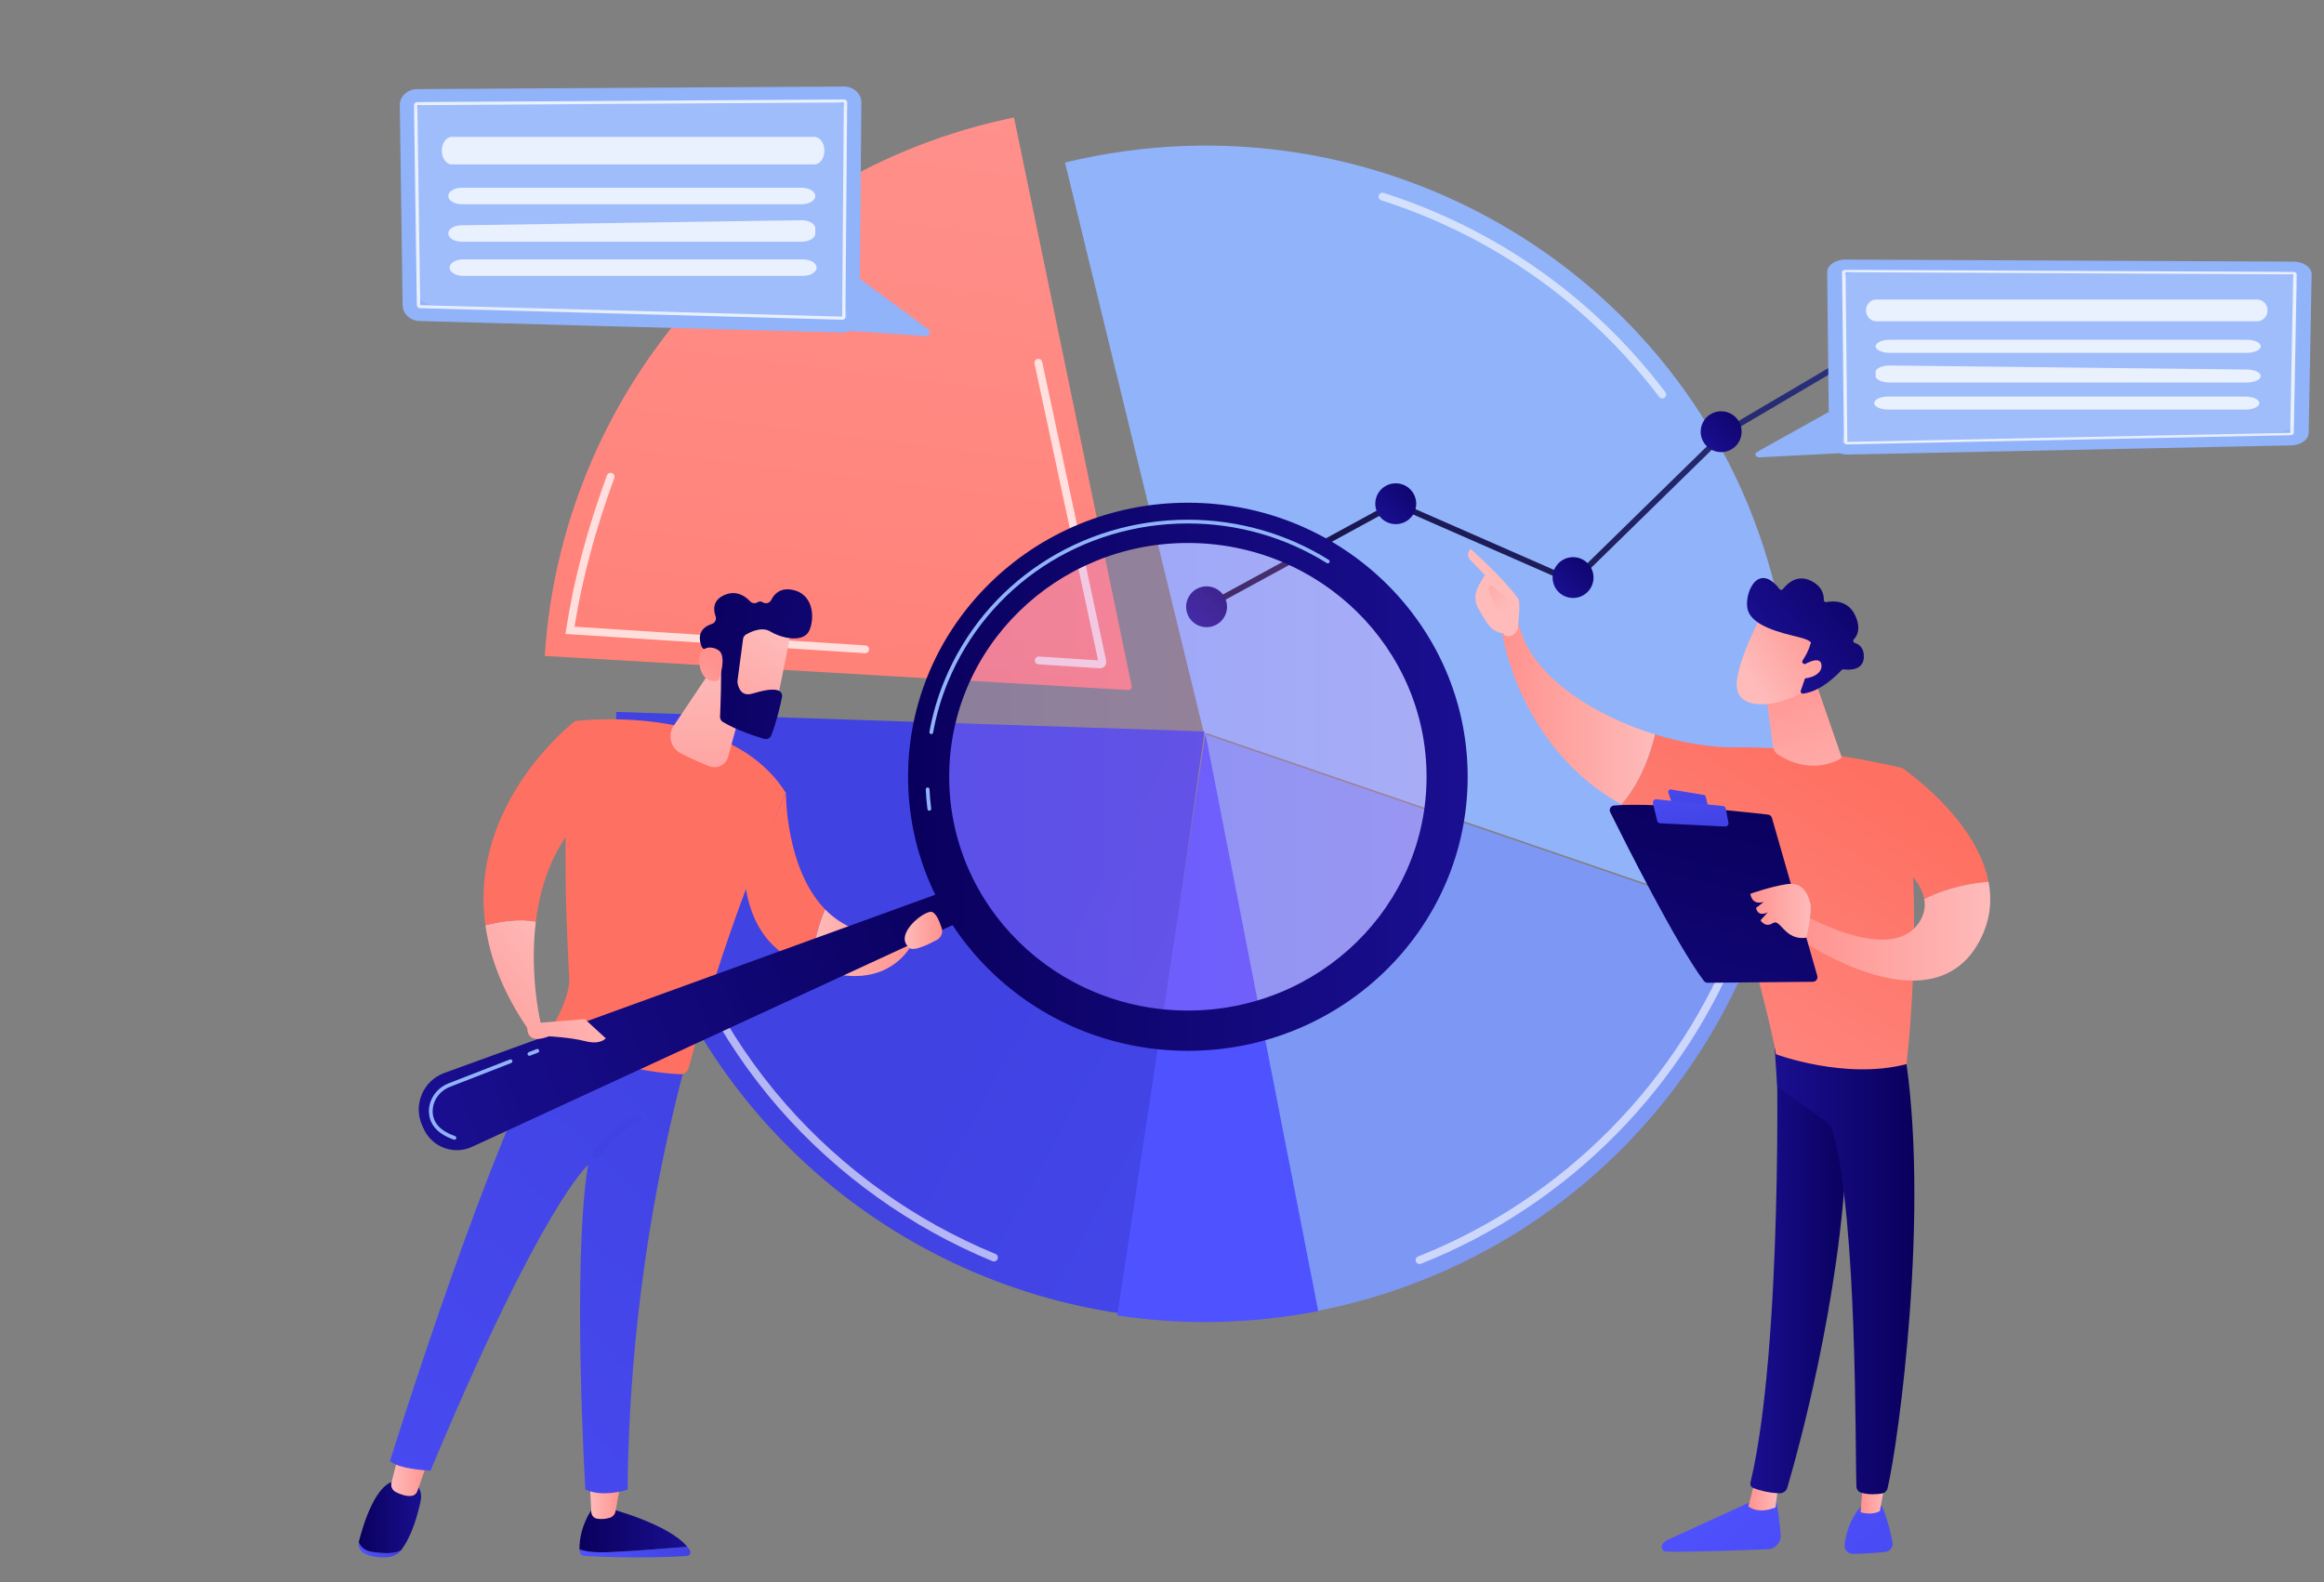 <svg width="188" height="128" viewBox="0 0 188 128" fill="none" xmlns="http://www.w3.org/2000/svg">
<rect x="0" y="0" width="188" height="128" fill="#808080" stroke="none"/>
<g clip-path="url(#clip0_1_11024)">
<g clip-path="url(#clip1_1_11024)">
<g clip-path="url(#clip2_1_11024)">
<path d="M143.743 48.148C143.705 47.981 143.665 47.813 143.623 47.647C137.475 22.392 111.745 6.947 86.153 13.149L97.409 59.375L143.743 48.146V48.148Z" fill="#91B3FA"/>
<path d="M97.27 59.196L142.375 74.646C145.177 66.528 145.812 57.554 143.748 48.57C143.683 48.286 143.615 48.006 143.545 47.725L97.27 59.197V59.196Z" fill="#91B3FA"/>
<path d="M97.409 59.375L106.575 106.057C106.869 106 107.163 105.939 107.457 105.877C124.384 102.236 137.261 90.046 142.516 74.823L97.411 59.375H97.409Z" fill="#7D97F4"/>
<path d="M91.547 55.522L82.028 9.502C60.505 13.933 45.389 32.192 44.07 53.069L91.285 55.826C91.452 55.836 91.581 55.686 91.549 55.523L91.547 55.522Z" fill="url(#paint0_linear_1_11024)"/>
<path d="M97.437 59.175L49.858 57.598C49.655 61.757 50.028 65.24 50.978 69.502C55.407 89.377 71.703 103.559 90.779 106.28L97.437 59.175Z" fill="url(#paint1_linear_1_11024)"/>
<path d="M90.379 106.426C95.644 107.222 101.126 107.144 106.637 106.07L97.52 59.379L90.379 106.426Z" fill="url(#paint2_linear_1_11024)"/>
<g opacity="0.61">
<path d="M80.409 102.06C80.369 102.06 80.327 102.052 80.288 102.035C73.702 99.323 67.751 95.066 63.075 89.725C58.245 84.206 54.768 77.499 53.022 70.331C52.865 69.688 52.721 69.035 52.593 68.392C52.559 68.222 52.671 68.056 52.842 68.022C53.014 67.988 53.179 68.099 53.214 68.269C53.34 68.905 53.483 69.548 53.636 70.182C55.358 77.251 58.787 83.867 63.551 89.308C68.162 94.576 74.033 98.775 80.528 101.451C80.689 101.517 80.767 101.702 80.701 101.863C80.65 101.984 80.532 102.058 80.409 102.058V102.06Z" fill="white"/>
</g>
<g opacity="0.61">
<path d="M114.831 102.262C114.706 102.262 114.587 102.187 114.537 102.064C114.473 101.901 114.553 101.718 114.716 101.653C126.494 96.989 135.858 87.508 140.404 75.638C140.467 75.475 140.649 75.394 140.814 75.457C140.977 75.519 141.058 75.701 140.996 75.865C136.385 87.9 126.891 97.513 114.949 102.241C114.911 102.257 114.871 102.264 114.833 102.264L114.831 102.262Z" fill="white"/>
</g>
<g opacity="0.61">
<path d="M134.47 32.237C134.373 32.237 134.278 32.194 134.218 32.112C128.526 24.593 120.754 19.093 111.739 16.206C111.572 16.153 111.481 15.976 111.534 15.809C111.587 15.643 111.765 15.552 111.932 15.605C121.072 18.531 128.953 24.108 134.722 31.732C134.828 31.872 134.8 32.069 134.659 32.175C134.602 32.218 134.536 32.239 134.47 32.239V32.237Z" fill="white"/>
</g>
<g opacity="0.74">
<path d="M69.987 52.847C69.987 52.847 69.974 52.847 69.967 52.847L45.742 51.289L45.795 50.948C46.432 46.85 47.48 42.884 49.096 38.462C49.156 38.297 49.338 38.214 49.501 38.273C49.666 38.333 49.75 38.513 49.691 38.678C48.136 42.935 47.111 46.767 46.476 50.703L70.008 52.218C70.183 52.229 70.316 52.378 70.304 52.552C70.293 52.719 70.154 52.847 69.987 52.847Z" fill="white"/>
</g>
<g opacity="0.74">
<path d="M88.987 54.066C88.976 54.066 88.965 54.066 88.953 54.066L84.011 53.747C83.837 53.735 83.704 53.586 83.715 53.412C83.727 53.238 83.88 53.105 84.051 53.117L88.83 53.425L83.691 29.419C83.654 29.248 83.763 29.08 83.933 29.044C84.104 29.008 84.272 29.116 84.308 29.286L89.482 53.453C89.516 53.61 89.475 53.771 89.37 53.892C89.272 54.006 89.133 54.068 88.986 54.068L88.987 54.066Z" fill="white"/>
</g>
<path d="M97.721 49.291L97.494 48.877L112.89 40.483L127.197 46.759L139.482 34.738L139.507 34.724L153.932 26.23L154.175 26.637L139.772 35.118L127.302 47.321L112.912 41.011L97.721 49.291Z" fill="url(#paint3_linear_1_11024)"/>
<path d="M98.085 50.671C98.96 50.406 99.454 49.485 99.19 48.612C98.925 47.739 98.001 47.246 97.126 47.51C96.251 47.774 95.757 48.696 96.022 49.569C96.286 50.441 97.21 50.935 98.085 50.671Z" fill="url(#paint4_linear_1_11024)"/>
<path d="M114.493 41.232C114.758 40.36 114.264 39.438 113.389 39.174C112.514 38.909 111.59 39.403 111.325 40.275C111.06 41.148 111.555 42.07 112.43 42.334C113.305 42.598 114.228 42.105 114.493 41.232Z" fill="url(#paint5_linear_1_11024)"/>
<path d="M128.661 47.595C129.142 46.82 128.901 45.802 128.124 45.323C127.346 44.843 126.326 45.084 125.846 45.859C125.365 46.635 125.606 47.652 126.383 48.132C127.161 48.611 128.181 48.371 128.661 47.595Z" fill="url(#paint6_linear_1_11024)"/>
<path d="M139.232 36.578C140.146 36.578 140.887 35.838 140.887 34.926C140.887 34.015 140.146 33.275 139.232 33.275C138.318 33.275 137.577 34.015 137.577 34.926C137.577 35.838 138.318 36.578 139.232 36.578Z" fill="url(#paint7_linear_1_11024)"/>
<path d="M155.074 27.737C155.795 27.176 155.923 26.139 155.36 25.42C154.798 24.701 153.758 24.573 153.037 25.134C152.317 25.695 152.189 26.733 152.751 27.452C153.314 28.171 154.354 28.298 155.074 27.737Z" fill="url(#paint8_linear_1_11024)"/>
<path d="M55.593 125.133C54.057 125.265 51.389 125.481 49.289 125.573C48.026 125.628 47.298 125.505 46.879 125.339C46.879 125.386 46.881 125.43 46.883 125.471C46.893 125.693 47.073 125.869 47.297 125.882C51.268 126.103 54.427 125.957 55.551 125.889C55.784 125.876 55.922 125.623 55.803 125.426C55.744 125.328 55.672 125.229 55.593 125.135V125.133Z" fill="url(#paint9_linear_1_11024)"/>
<path d="M49.287 125.574C51.389 125.482 54.055 125.266 55.591 125.134C54.08 123.286 49.287 122.039 49.287 122.039H47.933C47.002 123.378 46.868 124.653 46.877 125.34C47.296 125.506 48.024 125.631 49.287 125.574Z" fill="url(#paint10_linear_1_11024)"/>
<path d="M47.706 119.834L47.833 122.336C47.846 122.607 48.049 122.835 48.322 122.873C48.593 122.911 48.955 122.917 49.34 122.79C49.577 122.711 49.751 122.512 49.795 122.27L50.233 119.836H47.708L47.706 119.834Z" fill="url(#paint11_linear_1_11024)"/>
<path d="M30.119 125.556C29.453 125.463 29.152 125.117 29.025 124.748C29.025 124.752 29.025 124.756 29.023 124.758C28.924 125.147 29.152 125.55 29.607 125.743C30.156 125.976 30.756 126.015 31.222 125.994C31.722 125.974 32.181 125.767 32.433 125.436L32.437 125.431C31.935 125.679 31.231 125.707 30.12 125.554L30.119 125.556Z" fill="url(#paint12_linear_1_11024)"/>
<path d="M33.26 119.819H32.143C30.443 119.785 29.373 123.363 29.025 124.749C29.152 125.118 29.453 125.464 30.119 125.557C31.23 125.712 31.935 125.682 32.435 125.434C33.355 124.227 33.81 122.461 34.028 121.43C34.276 120.257 33.258 119.819 33.258 119.819H33.26Z" fill="url(#paint13_linear_1_11024)"/>
<path d="M32.287 117.496L31.667 119.957C31.592 120.257 31.736 120.569 32.016 120.713C32.363 120.891 32.852 121.078 33.3 121.023C33.51 120.999 33.686 120.849 33.757 120.651L34.667 118.062L32.287 117.494V117.496Z" fill="url(#paint14_linear_1_11024)"/>
<path d="M31.548 118.208C32.319 118.891 34.828 118.982 34.828 118.982C43.867 97.34 47.564 94.266 47.564 94.266C46.259 102.435 47.353 120.52 47.353 120.52C48.845 121.176 50.768 120.52 50.768 120.52C50.889 107.146 52.95 95.484 55.384 86.289C49.276 86.153 46.026 84.066 44.966 83.228C39.874 91.418 31.548 118.208 31.548 118.208Z" fill="url(#paint15_linear_1_11024)"/>
<path d="M46.517 58.34C45.361 64.093 45.776 74.391 46.047 79.09C46.123 80.41 45.2 82.24 44.453 83.489C44.335 83.686 44.407 83.935 44.612 84.039C45.861 84.68 50.099 86.666 55.007 86.914C55.335 86.931 55.627 86.708 55.712 86.392C59.354 72.829 63.581 64.161 63.581 64.161C58.912 56.723 46.517 58.34 46.517 58.34Z" fill="url(#paint16_linear_1_11024)"/>
<path d="M48.18 93.75C48.129 93.75 48.078 93.737 48.03 93.709C47.894 93.626 47.85 93.448 47.934 93.312C47.983 93.232 49.151 91.347 51.517 90.208C51.661 90.14 51.833 90.198 51.903 90.342C51.974 90.486 51.913 90.658 51.769 90.728C49.564 91.789 48.44 93.594 48.428 93.612C48.373 93.701 48.279 93.75 48.182 93.75H48.18Z" fill="url(#paint17_linear_1_11024)"/>
<path d="M39.264 74.853C39.636 77.533 40.733 80.457 42.928 83.562L43.763 82.883C43.763 82.883 42.8 78.984 43.347 74.56C41.994 74.297 40.394 74.567 39.264 74.853Z" fill="url(#paint18_linear_1_11024)"/>
<path d="M47.808 65.438L46.517 58.338C46.517 58.338 37.888 64.918 39.264 74.851C40.394 74.566 41.992 74.295 43.347 74.558C43.742 71.371 44.921 67.91 47.808 65.436V65.438Z" fill="url(#paint19_linear_1_11024)"/>
<path d="M63.58 64.162L60.248 71.319C60.787 75.639 63.113 77.507 65.621 78.224C65.779 76.255 66.277 74.665 66.74 73.564C63.534 70.262 63.578 64.162 63.578 64.162H63.58Z" fill="url(#paint20_linear_1_11024)"/>
<path d="M66.742 73.564C66.279 74.665 65.778 76.256 65.623 78.225C72.315 80.816 74.086 75.79 74.086 75.79L72.85 75.573C70.057 75.866 68.105 74.968 66.742 73.564Z" fill="url(#paint21_linear_1_11024)"/>
<path d="M60.512 55.327L58.904 61.224C58.724 61.886 58.006 62.242 57.367 61.988C56.677 61.714 55.803 61.338 55.048 60.933C54.245 60.5 53.992 59.469 54.502 58.711L57.845 53.738L60.512 55.329V55.327Z" fill="url(#paint22_linear_1_11024)"/>
<path d="M77.154 71.844L35.95 86.804C34.221 87.432 33.397 89.395 34.157 91.065L34.282 91.34C34.955 92.817 36.707 93.465 38.183 92.784L78.193 74.32L77.156 71.844H77.154Z" fill="url(#paint23_linear_1_11024)"/>
<path opacity="0.23" d="M96.093 82.768C107.326 82.768 116.433 73.847 116.433 62.843C116.433 51.839 107.326 42.918 96.093 42.918C84.859 42.918 75.752 51.839 75.752 62.843C75.752 73.847 84.859 82.768 96.093 82.768Z" fill="url(#paint24_linear_1_11024)"/>
<path d="M96.093 40.672C83.594 40.672 73.459 50.599 73.459 62.844C73.459 75.088 83.592 85.016 96.093 85.016C108.594 85.016 118.727 75.088 118.727 62.844C118.727 50.599 108.594 40.672 96.093 40.672ZM96.093 81.759C85.429 81.759 76.784 73.29 76.784 62.844C76.784 52.398 85.429 43.929 96.093 43.929C106.757 43.929 115.402 52.398 115.402 62.844C115.402 73.29 106.757 81.759 96.093 81.759Z" fill="url(#paint25_linear_1_11024)"/>
<path d="M75.18 65.592C75.104 65.592 75.04 65.535 75.028 65.46C74.96 64.932 74.915 64.397 74.888 63.869C74.884 63.786 74.949 63.714 75.032 63.71C75.133 63.704 75.188 63.771 75.192 63.854C75.216 64.372 75.264 64.9 75.33 65.42C75.341 65.503 75.283 65.579 75.199 65.59C75.193 65.59 75.186 65.59 75.18 65.59V65.592ZM75.336 59.392C75.336 59.392 75.319 59.392 75.309 59.39C75.228 59.375 75.171 59.298 75.186 59.214C75.442 57.788 75.853 56.385 76.407 55.046C79.669 47.15 87.397 42.047 96.093 42.047C100.148 42.047 104.089 43.17 107.492 45.296C107.565 45.342 107.585 45.434 107.54 45.506C107.496 45.578 107.401 45.599 107.329 45.553C103.976 43.458 100.089 42.349 96.091 42.349C87.518 42.349 79.903 47.379 76.687 55.161C76.141 56.481 75.737 57.862 75.485 59.267C75.472 59.341 75.408 59.392 75.336 59.392Z" fill="#91B3FA"/>
<path d="M64.029 50.846C64.044 50.948 62.689 57.576 62.689 57.576L58.912 56.723L59.261 50.251C59.261 50.251 63.785 49.152 64.031 50.846H64.029Z" fill="url(#paint26_linear_1_11024)"/>
<path d="M60.111 51.692L59.659 55.085C59.654 55.128 59.654 55.172 59.659 55.215C59.697 55.482 59.896 56.386 60.812 56.127C61.644 55.892 62.406 55.69 62.931 55.851C63.168 55.923 63.311 56.161 63.261 56.403C63.138 57.004 62.835 58.357 62.391 59.492C62.302 59.722 62.048 59.843 61.811 59.773C61.094 59.565 59.597 59.083 58.482 58.413C58.33 58.323 58.241 58.158 58.249 57.984C58.285 57.127 58.385 54.523 58.3 53.793C58.22 53.108 57.379 52.698 57.011 52.55C56.891 52.501 56.797 52.408 56.749 52.288C56.581 51.864 56.345 50.882 57.585 50.481C57.845 50.398 57.981 50.118 57.889 49.863C57.705 49.352 57.627 48.575 58.586 48.147C59.561 47.712 60.289 48.231 60.681 48.651C60.84 48.821 61.094 48.847 61.292 48.722C61.403 48.652 61.547 48.628 61.724 48.737C61.959 48.883 62.272 48.785 62.393 48.535C62.626 48.057 63.102 47.546 64.056 47.709C65.749 47.998 65.94 49.868 65.493 50.965C65.045 52.062 63.229 51.644 62.317 51.092C61.623 50.672 60.725 51.113 60.334 51.347C60.211 51.421 60.128 51.55 60.109 51.692H60.111Z" fill="url(#paint27_linear_1_11024)"/>
<path d="M58.148 55.031C58.148 55.031 58.844 53.087 58.129 52.61C57.415 52.134 56.355 52.381 56.588 53.79C56.878 55.542 58.148 55.031 58.148 55.031Z" fill="url(#paint28_linear_1_11024)"/>
<path d="M43.418 82.767L47.313 82.451L49.001 84.002C49.001 84.002 48.601 84.552 47.353 84.237C46.106 83.921 44.396 83.843 44.396 83.843C44.396 83.843 42.673 84.619 42.652 83.168L43.418 82.769V82.767Z" fill="url(#paint29_linear_1_11024)"/>
<path d="M73.589 76.708C73.927 76.971 75.079 76.423 75.787 76.044C76.132 75.859 76.296 75.458 76.179 75.088C76.008 74.552 75.726 73.862 75.377 73.775C74.799 73.631 72.202 75.626 73.589 76.708Z" fill="url(#paint30_linear_1_11024)"/>
<path d="M36.763 92.208C36.746 92.208 36.729 92.207 36.714 92.201C35.104 91.645 34.731 90.697 34.699 89.999C34.655 88.98 35.298 88.032 36.297 87.643L41.245 85.717C41.323 85.687 41.41 85.725 41.442 85.804C41.472 85.882 41.435 85.971 41.355 86.001L36.407 87.927C35.529 88.269 34.964 89.097 35.002 89.986C35.04 90.866 35.648 91.514 36.813 91.915C36.892 91.944 36.934 92.029 36.906 92.108C36.885 92.171 36.826 92.21 36.761 92.21L36.763 92.208Z" fill="#91B3FA"/>
<path d="M42.824 85.419C42.764 85.419 42.707 85.383 42.682 85.322C42.652 85.245 42.69 85.156 42.769 85.126L43.41 84.876C43.488 84.846 43.577 84.883 43.607 84.963C43.638 85.04 43.6 85.129 43.52 85.16L42.879 85.409C42.86 85.417 42.843 85.419 42.824 85.419Z" fill="#91B3FA"/>
<path d="M143.631 120.977C143.631 120.977 143.913 122.575 144.051 124.156C144.106 124.774 143.629 125.312 143.007 125.336C140.895 125.423 136.381 125.595 134.76 125.522C134.517 125.51 134.358 125.262 134.447 125.035C134.523 124.846 134.669 124.693 134.855 124.608L142.313 121.189L143.631 120.977Z" fill="url(#paint31_linear_1_11024)"/>
<path d="M143.862 120.039L143.635 121.95C143.635 121.95 142.328 122.557 141.435 121.874L141.976 119.744L143.86 120.039H143.862Z" fill="url(#paint32_linear_1_11024)"/>
<path d="M143.691 84.112C143.79 84.611 144.218 109.015 141.604 119.95C141.56 120.128 141.651 120.313 141.822 120.381C142.224 120.544 143.009 120.782 143.951 120.813C144.243 120.822 144.505 120.633 144.586 120.353C145.333 117.815 148.914 105.103 149.383 92.959C149.904 79.389 149.383 92.498 149.383 92.498L149.075 84.11H143.689L143.691 84.112Z" fill="url(#paint33_linear_1_11024)"/>
<path d="M152.209 121.811C152.209 121.811 152.66 122.617 153.095 124.761C153.174 125.149 152.903 125.518 152.509 125.557C151.811 125.626 150.738 125.714 149.879 125.709C149.483 125.707 149.174 125.363 149.221 124.969C149.316 124.186 149.614 122.904 150.529 121.903L152.209 121.813V121.811Z" fill="url(#paint34_linear_1_11024)"/>
<path d="M152.605 119.352L152.075 122.242C152.075 122.242 151.549 122.632 150.51 122.35L150.765 119.24L152.605 119.352Z" fill="url(#paint35_linear_1_11024)"/>
<path d="M154.04 84.861C156.179 97.737 153.576 116.684 152.698 120.393C152.645 120.62 152.461 120.794 152.23 120.831C151.837 120.896 151.193 120.949 150.558 120.765C150.338 120.701 150.184 120.504 150.177 120.277C150.059 117.28 150.272 98.873 148.279 91.599C148.179 91.23 147.953 90.909 147.64 90.688L143.773 87.945L143.477 83.512L154.042 84.862L154.04 84.861Z" fill="url(#paint36_linear_1_11024)"/>
<path d="M140.414 60.464C146.823 60.358 153.895 62.144 153.895 62.144C155.806 73.265 154.228 86.09 154.228 86.09C149.267 87.387 143.671 85.295 143.671 85.295C142.846 80.647 138.999 67.566 138.999 67.566C135.867 67.178 133.289 66.276 131.164 65.085C132.785 63.21 133.549 60.827 133.881 59.416C136.146 60.118 138.44 60.494 140.416 60.462L140.414 60.464Z" fill="url(#paint37_linear_1_11024)"/>
<path d="M121.482 51.045C122.111 50.287 122.907 50.646 122.907 50.646C123.85 54.62 128.796 57.843 133.877 59.418C133.545 60.827 132.781 63.212 131.16 65.086C122.729 60.356 121.482 51.047 121.482 51.047V51.045Z" fill="url(#paint38_linear_1_11024)"/>
<path d="M121.635 51.238C121.569 51.446 122.333 51.766 122.782 50.911C122.797 50.5 123.048 48.747 122.803 48.412C121.497 46.636 118.964 44.408 118.964 44.408C118.536 44.83 118.888 45.244 118.888 45.244L120.117 46.521C119.859 46.984 119.546 47.376 119.4 47.936C119.288 48.359 119.357 48.813 119.573 49.199C119.789 49.587 120.083 50.09 120.361 50.485C120.888 51.232 121.639 51.238 121.639 51.238H121.635Z" fill="url(#paint39_linear_1_11024)"/>
<path d="M120.654 47.352L121.774 48.299L122.125 49.243L121.126 50.348C121.126 50.348 120.79 48.477 120.54 48.072C120.29 47.668 120.42 47.471 120.652 47.354L120.654 47.352Z" fill="url(#paint40_linear_1_11024)"/>
<path d="M151.435 68.333L153.894 62.143C153.894 62.143 159.881 66.2 160.865 71.346C159.733 71.429 157.676 71.722 155.661 72.738C155.218 70.309 151.435 68.335 151.435 68.335V68.333Z" fill="url(#paint41_linear_1_11024)"/>
<path d="M146.203 74.158C146.203 74.158 152.924 77.948 155.191 74.712C155.661 74.041 155.775 73.373 155.659 72.736C157.675 71.72 159.732 71.427 160.863 71.344C161.161 72.895 161.004 74.544 160.09 76.212C156.118 83.462 145.314 75.811 145.314 75.811L146.203 74.158Z" fill="url(#paint42_linear_1_11024)"/>
<path d="M147.011 78.954L143.342 66.174C143.301 66.028 143.178 65.922 143.026 65.905C142.36 65.828 140.436 65.61 138.212 65.423C135.534 65.196 132.424 65.014 130.565 65.169C130.301 65.192 130.14 65.47 130.258 65.709C131.314 67.842 135.663 76.519 137.839 79.362C137.911 79.457 138.023 79.511 138.142 79.51L146.653 79.43C146.901 79.428 147.077 79.19 147.009 78.954H147.011Z" fill="url(#paint43_linear_1_11024)"/>
<path d="M137.833 64.315L135.173 63.872C135.031 63.849 134.916 63.984 134.961 64.12L135.225 64.916C135.247 64.986 135.308 65.035 135.38 65.045L137.939 65.385C138.072 65.402 138.18 65.283 138.15 65.153L137.987 64.458C137.97 64.383 137.909 64.326 137.833 64.315Z" fill="url(#paint44_linear_1_11024)"/>
<path d="M139.824 66.561L139.604 65.422C139.581 65.309 139.488 65.222 139.371 65.211L134 64.666C133.82 64.647 133.674 64.813 133.717 64.989L134.059 66.408C134.085 66.521 134.186 66.603 134.301 66.608L139.551 66.871C139.722 66.881 139.856 66.726 139.824 66.559V66.561Z" fill="url(#paint45_linear_1_11024)"/>
<path d="M146.125 75.864C146.125 75.864 146.637 73.769 146.431 73.025C146.224 72.282 145.826 71.325 144.495 71.539C143.164 71.75 141.594 72.31 141.594 72.31C141.594 72.31 141.674 73.279 142.685 72.966L142.057 73.451C142.057 73.451 142.146 74.226 143.001 73.812L142.417 74.455C142.417 74.455 142.785 75.092 143.413 74.684C144.042 74.275 144.343 76.119 146.125 75.866V75.864Z" fill="url(#paint46_linear_1_11024)"/>
<path d="M146.905 55.272L148.945 61.156C148.979 61.254 148.939 61.362 148.848 61.411C148.292 61.717 146.289 62.604 143.875 61.078C143.623 60.919 143.452 60.66 143.415 60.365L142.755 55.274H146.905V55.272Z" fill="url(#paint47_linear_1_11024)"/>
<path d="M142.469 49.826C142.469 49.826 140.23 54.031 140.516 55.731C140.802 57.429 143.578 57.309 146.002 55.928L147.695 51.387L142.469 49.826Z" fill="url(#paint48_linear_1_11024)"/>
<path d="M145.894 53.696C145.796 53.652 145.76 53.531 145.819 53.442C145.999 53.168 146.334 52.612 146.442 52.122C146.442 52.122 146.844 51.865 145.418 51.524C143.991 51.184 141.864 50.654 141.416 49.442C140.98 48.26 142.125 45.289 143.955 47.657C144.025 47.747 144.162 47.749 144.23 47.658C144.529 47.269 145.318 46.461 146.412 46.951C147.436 47.409 147.551 48.158 147.536 48.534C147.532 48.646 147.631 48.731 147.741 48.71C148.258 48.612 149.5 48.526 150.08 49.797C150.558 50.845 150.247 51.437 149.965 51.727C149.874 51.821 149.913 51.974 150.039 52.014C150.378 52.118 150.818 52.406 150.774 53.2C150.714 54.299 149.481 54.202 149.13 54.151C149.074 54.144 149.015 54.163 148.977 54.206C148.676 54.539 147.322 55.948 145.855 56.118C145.728 56.133 145.629 56.009 145.671 55.888L146.306 54.047C146.336 53.962 146.294 53.868 146.211 53.832L145.896 53.692L145.894 53.696Z" fill="url(#paint49_linear_1_11024)"/>
<path d="M145.638 53.958C145.638 53.958 147.233 52.867 147.348 53.786C147.464 54.706 145.913 55.118 145.144 54.776L145.636 53.958H145.638Z" fill="url(#paint50_linear_1_11024)"/>
<path d="M68.753 26.774L74.881 27.191C75.173 27.215 75.332 26.86 75.118 26.661L69.243 22.32L68.753 26.774Z" fill="#91B3FA"/>
<path d="M33.749 7.21L68.257 7C69.047 6.994 69.688 7.579 69.682 8.297L69.536 25.63C69.531 26.352 68.871 26.929 68.079 26.906L33.944 25.974C33.186 25.953 32.581 25.393 32.57 24.703L32.342 8.513C32.333 7.798 32.964 7.214 33.749 7.208V7.21Z" fill="#91B3FA"/>
<path opacity="0.14" d="M34.818 8.271L67.13 8.088C67.87 8.084 68.471 8.595 68.465 9.221L68.329 24.365C68.323 24.996 68.865 25.883 68.12 25.864L34.998 24.665C34.287 24.646 33.721 24.159 33.713 23.555L33.499 9.41C33.489 8.786 34.081 8.275 34.816 8.269L34.818 8.271Z" fill="white"/>
<path opacity="0.77" d="M68.122 25.867L33.978 24.934C33.834 24.931 33.721 24.825 33.719 24.694L33.491 8.505C33.491 8.438 33.516 8.378 33.569 8.331C33.62 8.283 33.687 8.257 33.758 8.257L68.266 8.047C68.34 8.047 68.406 8.071 68.458 8.119C68.511 8.166 68.537 8.227 68.535 8.295L68.389 25.627C68.389 25.761 68.268 25.869 68.122 25.869V25.867ZM33.994 24.685L68.128 25.617L68.262 8.289L33.758 8.505L33.994 24.683V24.685Z" fill="white"/>
<path opacity="0.77" d="M35.74 12.188C35.74 12.801 36.098 13.299 36.54 13.299H65.891C66.332 13.299 66.691 12.801 66.691 12.188C66.691 11.575 66.332 11.078 65.891 11.078H36.54C36.098 11.078 35.74 11.575 35.74 12.188Z" fill="white"/>
<path opacity="0.77" d="M37.347 15.191H64.865C65.464 15.191 65.95 15.49 65.95 15.857C65.95 16.224 65.464 16.523 64.865 16.523H37.347C36.748 16.523 36.263 16.224 36.263 15.857C36.263 15.49 36.748 15.191 37.347 15.191Z" fill="white"/>
<path opacity="0.77" d="M36.263 18.891C36.263 19.258 36.748 19.555 37.346 19.555H64.867C65.464 19.555 65.95 19.258 65.95 18.891V18.48C65.95 18.108 65.449 17.807 64.841 17.817L37.319 18.227C36.731 18.236 36.263 18.531 36.263 18.891Z" fill="white"/>
<path opacity="0.77" d="M37.455 20.986H64.973C65.572 20.986 66.058 21.285 66.058 21.652C66.058 22.019 65.572 22.318 64.973 22.318H37.455C36.856 22.318 36.371 22.019 36.371 21.652C36.371 21.285 36.856 20.986 37.455 20.986Z" fill="white"/>
</g>
<path d="M148.784 36.67L142.353 37C142.046 37.019 141.879 36.738 142.104 36.58L148.27 33.141L148.784 36.67Z" fill="#91B3FA"/>
<path d="M185.523 21.166L149.305 21C148.475 20.995 147.803 21.459 147.809 22.028L147.962 35.763C147.968 36.335 148.66 36.792 149.492 36.774L185.318 36.035C186.114 36.019 186.749 35.575 186.761 35.028L187 22.199C187.01 21.633 186.347 21.169 185.523 21.165V21.166Z" fill="#91B3FA"/>
<path opacity="0.14" d="M184.402 22.007L150.487 21.861C149.711 21.858 149.08 22.263 149.086 22.759L149.23 34.76C149.236 35.26 148.667 35.963 149.449 35.948L184.213 34.998C184.959 34.983 185.554 34.596 185.562 34.118L185.787 22.909C185.796 22.414 185.176 22.01 184.404 22.005L184.402 22.007Z" fill="white"/>
<path opacity="0.77" d="M149.446 35.951L185.283 35.212C185.434 35.209 185.553 35.125 185.555 35.022L185.794 22.193C185.794 22.14 185.768 22.092 185.712 22.055C185.659 22.017 185.589 21.996 185.513 21.996L149.295 21.83C149.217 21.83 149.148 21.85 149.094 21.887C149.038 21.924 149.01 21.973 149.012 22.026L149.165 35.761C149.165 35.867 149.293 35.953 149.446 35.953V35.951ZM185.267 35.014L149.44 35.753L149.299 22.022L185.513 22.193L185.267 35.013V35.014Z" fill="white"/>
<path opacity="0.77" d="M183.434 25.112C183.434 25.598 183.058 25.992 182.594 25.992H151.788C151.324 25.992 150.948 25.598 150.948 25.112C150.948 24.627 151.324 24.232 151.788 24.232H182.594C183.058 24.232 183.434 24.627 183.434 25.112Z" fill="white"/>
<path opacity="0.77" d="M181.747 27.49H152.865C152.236 27.49 151.727 27.727 151.727 28.018C151.727 28.308 152.236 28.545 152.865 28.545H181.747C182.376 28.545 182.885 28.308 182.885 28.018C182.885 27.727 182.376 27.49 181.747 27.49Z" fill="white"/>
<path opacity="0.77" d="M182.885 30.422C182.885 30.712 182.376 30.948 181.749 30.948H152.863C152.236 30.948 151.727 30.712 151.727 30.422V30.096C151.727 29.801 152.252 29.563 152.891 29.57L181.777 29.896C182.394 29.903 182.885 30.137 182.885 30.422Z" fill="white"/>
<path opacity="0.77" d="M181.633 32.084H152.751C152.122 32.084 151.613 32.321 151.613 32.611C151.613 32.902 152.122 33.139 152.751 33.139H181.633C182.262 33.139 182.771 32.902 182.771 32.611C182.771 32.321 182.262 32.084 181.633 32.084Z" fill="white"/>
</g>
</g>
<defs>
<linearGradient id="paint0_linear_1_11024" x1="74.333" y1="1.908" x2="60.784" y2="110.565" gradientUnits="userSpaceOnUse">
<stop stop-color="#FF928E"/>
<stop offset="1" stop-color="#FE7062"/>
</linearGradient>
<linearGradient id="paint1_linear_1_11024" x1="170.164" y1="125.165" x2="81.93" y2="77.615" gradientUnits="userSpaceOnUse">
<stop stop-color="#4F52FF"/>
<stop offset="1" stop-color="#4042E2"/>
</linearGradient>
<linearGradient id="paint2_linear_1_11024" x1="108.294" y1="76.195" x2="161.98" y2="19.532" gradientUnits="userSpaceOnUse">
<stop stop-color="#4F52FF"/>
<stop offset="1" stop-color="#4042E2"/>
</linearGradient>
<linearGradient id="paint3_linear_1_11024" x1="145.968" y1="18.107" x2="105.783" y2="57.512" gradientUnits="userSpaceOnUse">
<stop stop-color="#2B3582"/>
<stop offset="1" stop-color="#150E42"/>
</linearGradient>
<linearGradient id="paint4_linear_1_11024" x1="100.251" y1="46.508" x2="96.33" y2="50.353" gradientUnits="userSpaceOnUse">
<stop stop-color="#09005D"/>
<stop offset="1" stop-color="#1A0F91"/>
</linearGradient>
<linearGradient id="paint5_linear_1_11024" x1="115.553" y1="38.168" x2="111.632" y2="42.015" gradientUnits="userSpaceOnUse">
<stop stop-color="#09005D"/>
<stop offset="1" stop-color="#1A0F91"/>
</linearGradient>
<linearGradient id="paint6_linear_1_11024" x1="129.896" y1="44.145" x2="125.973" y2="47.992" gradientUnits="userSpaceOnUse">
<stop stop-color="#09005D"/>
<stop offset="1" stop-color="#1A0F91"/>
</linearGradient>
<linearGradient id="paint7_linear_1_11024" x1="141.873" y1="32.35" x2="137.952" y2="36.195" gradientUnits="userSpaceOnUse">
<stop stop-color="#09005D"/>
<stop offset="1" stop-color="#1A0F91"/>
</linearGradient>
<linearGradient id="paint8_linear_1_11024" x1="156.699" y1="23.856" x2="152.776" y2="27.701" gradientUnits="userSpaceOnUse">
<stop stop-color="#09005D"/>
<stop offset="1" stop-color="#1A0F91"/>
</linearGradient>
<linearGradient id="paint9_linear_1_11024" x1="46.877" y1="125.566" x2="55.847" y2="125.566" gradientUnits="userSpaceOnUse">
<stop stop-color="#4F52FF"/>
<stop offset="1" stop-color="#4042E2"/>
</linearGradient>
<linearGradient id="paint10_linear_1_11024" x1="46.877" y1="123.813" x2="55.593" y2="123.813" gradientUnits="userSpaceOnUse">
<stop stop-color="#09005D"/>
<stop offset="1" stop-color="#1A0F91"/>
</linearGradient>
<linearGradient id="paint11_linear_1_11024" x1="47.706" y1="121.366" x2="50.233" y2="121.366" gradientUnits="userSpaceOnUse">
<stop stop-color="#FEBBBA"/>
<stop offset="1" stop-color="#FF928E"/>
</linearGradient>
<linearGradient id="paint12_linear_1_11024" x1="29" y1="125.374" x2="32.437" y2="125.374" gradientUnits="userSpaceOnUse">
<stop stop-color="#4F52FF"/>
<stop offset="1" stop-color="#4042E2"/>
</linearGradient>
<linearGradient id="paint13_linear_1_11024" x1="29.027" y1="122.733" x2="34.069" y2="122.733" gradientUnits="userSpaceOnUse">
<stop stop-color="#09005D"/>
<stop offset="1" stop-color="#1A0F91"/>
</linearGradient>
<linearGradient id="paint14_linear_1_11024" x1="31.648" y1="119.264" x2="34.667" y2="119.264" gradientUnits="userSpaceOnUse">
<stop stop-color="#FEBBBA"/>
<stop offset="1" stop-color="#FF928E"/>
</linearGradient>
<linearGradient id="paint15_linear_1_11024" x1="0.53" y1="152.992" x2="61.79" y2="86.522" gradientUnits="userSpaceOnUse">
<stop stop-color="#4F52FF"/>
<stop offset="1" stop-color="#4042E2"/>
</linearGradient>
<linearGradient id="paint16_linear_1_11024" x1="-81.263" y1="174.788" x2="-51.082" y2="151.346" gradientUnits="userSpaceOnUse">
<stop stop-color="#FF928E"/>
<stop offset="1" stop-color="#FE7062"/>
</linearGradient>
<linearGradient id="paint17_linear_1_11024" x1="48.332" y1="66.483" x2="49.277" y2="81.801" gradientUnits="userSpaceOnUse">
<stop stop-color="#4F52FF"/>
<stop offset="1" stop-color="#4042E2"/>
</linearGradient>
<linearGradient id="paint18_linear_1_11024" x1="45.478" y1="75.365" x2="34.754" y2="84.885" gradientUnits="userSpaceOnUse">
<stop stop-color="#FEBBBA"/>
<stop offset="1" stop-color="#FF928E"/>
</linearGradient>
<linearGradient id="paint19_linear_1_11024" x1="-86.497" y1="168.048" x2="-56.316" y2="144.607" gradientUnits="userSpaceOnUse">
<stop stop-color="#FF928E"/>
<stop offset="1" stop-color="#FE7062"/>
</linearGradient>
<linearGradient id="paint20_linear_1_11024" x1="-76.815" y1="180.514" x2="-46.635" y2="157.072" gradientUnits="userSpaceOnUse">
<stop stop-color="#FF928E"/>
<stop offset="1" stop-color="#FE7062"/>
</linearGradient>
<linearGradient id="paint21_linear_1_11024" x1="65.623" y1="76.265" x2="74.086" y2="76.265" gradientUnits="userSpaceOnUse">
<stop stop-color="#FEBBBA"/>
<stop offset="1" stop-color="#FF928E"/>
</linearGradient>
<linearGradient id="paint22_linear_1_11024" x1="57.397" y1="53.7" x2="57.305" y2="69.468" gradientUnits="userSpaceOnUse">
<stop stop-color="#FEBBBA"/>
<stop offset="1" stop-color="#FF928E"/>
</linearGradient>
<linearGradient id="paint23_linear_1_11024" x1="80.511" y1="73.746" x2="33.524" y2="91.191" gradientUnits="userSpaceOnUse">
<stop stop-color="#09005D"/>
<stop offset="1" stop-color="#1A0F91"/>
</linearGradient>
<linearGradient id="paint24_linear_1_11024" x1="75.752" y1="62.843" x2="116.433" y2="62.843" gradientUnits="userSpaceOnUse">
<stop stop-color="#B37CFF"/>
<stop offset="1" stop-color="#F895E7"/>
</linearGradient>
<linearGradient id="paint25_linear_1_11024" x1="73.461" y1="62.844" x2="118.727" y2="62.844" gradientUnits="userSpaceOnUse">
<stop stop-color="#09005D"/>
<stop offset="1" stop-color="#1A0F91"/>
</linearGradient>
<linearGradient id="paint26_linear_1_11024" x1="62.537" y1="51.127" x2="56.328" y2="62.41" gradientUnits="userSpaceOnUse">
<stop stop-color="#FEBBBA"/>
<stop offset="1" stop-color="#FF928E"/>
</linearGradient>
<linearGradient id="paint27_linear_1_11024" x1="55.432" y1="52.798" x2="82.422" y2="56.218" gradientUnits="userSpaceOnUse">
<stop stop-color="#09005D"/>
<stop offset="1" stop-color="#1A0F91"/>
</linearGradient>
<linearGradient id="paint28_linear_1_11024" x1="52.422" y1="60.797" x2="57.668" y2="53.575" gradientUnits="userSpaceOnUse">
<stop stop-color="#FEBBBA"/>
<stop offset="1" stop-color="#FF928E"/>
</linearGradient>
<linearGradient id="paint29_linear_1_11024" x1="49.721" y1="80.147" x2="38.998" y2="89.667" gradientUnits="userSpaceOnUse">
<stop stop-color="#FEBBBA"/>
<stop offset="1" stop-color="#FF928E"/>
</linearGradient>
<linearGradient id="paint30_linear_1_11024" x1="73.187" y1="75.273" x2="76.219" y2="75.273" gradientUnits="userSpaceOnUse">
<stop stop-color="#FEBBBA"/>
<stop offset="1" stop-color="#FF928E"/>
</linearGradient>
<linearGradient id="paint31_linear_1_11024" x1="134.995" y1="118.77" x2="162.24" y2="148.473" gradientUnits="userSpaceOnUse">
<stop stop-color="#4F52FF"/>
<stop offset="1" stop-color="#4042E2"/>
</linearGradient>
<linearGradient id="paint32_linear_1_11024" x1="143.86" y1="120.972" x2="141.435" y2="120.972" gradientUnits="userSpaceOnUse">
<stop stop-color="#FEBBBA"/>
<stop offset="1" stop-color="#FF928E"/>
</linearGradient>
<linearGradient id="paint33_linear_1_11024" x1="149.614" y1="102.463" x2="141.591" y2="102.463" gradientUnits="userSpaceOnUse">
<stop stop-color="#09005D"/>
<stop offset="1" stop-color="#1A0F91"/>
</linearGradient>
<linearGradient id="paint34_linear_1_11024" x1="141.122" y1="113.149" x2="168.367" y2="142.854" gradientUnits="userSpaceOnUse">
<stop stop-color="#4F52FF"/>
<stop offset="1" stop-color="#4042E2"/>
</linearGradient>
<linearGradient id="paint35_linear_1_11024" x1="152.605" y1="120.846" x2="150.51" y2="120.846" gradientUnits="userSpaceOnUse">
<stop stop-color="#FEBBBA"/>
<stop offset="1" stop-color="#FF928E"/>
</linearGradient>
<linearGradient id="paint36_linear_1_11024" x1="154.863" y1="102.202" x2="143.473" y2="102.202" gradientUnits="userSpaceOnUse">
<stop stop-color="#09005D"/>
<stop offset="1" stop-color="#1A0F91"/>
</linearGradient>
<linearGradient id="paint37_linear_1_11024" x1="128.525" y1="96.157" x2="150.769" y2="62.473" gradientUnits="userSpaceOnUse">
<stop stop-color="#FF928E"/>
<stop offset="1" stop-color="#FE7062"/>
</linearGradient>
<linearGradient id="paint38_linear_1_11024" x1="133.877" y1="57.824" x2="121.482" y2="57.824" gradientUnits="userSpaceOnUse">
<stop stop-color="#FEBBBA"/>
<stop offset="1" stop-color="#FF928E"/>
</linearGradient>
<linearGradient id="paint39_linear_1_11024" x1="124.244" y1="55.751" x2="132.528" y2="74.644" gradientUnits="userSpaceOnUse">
<stop stop-color="#FEBBBA"/>
<stop offset="1" stop-color="#FF928E"/>
</linearGradient>
<linearGradient id="paint40_linear_1_11024" x1="121.541" y1="49.464" x2="118.083" y2="44.133" gradientUnits="userSpaceOnUse">
<stop stop-color="#FEBBBA"/>
<stop offset="1" stop-color="#FF928E"/>
</linearGradient>
<linearGradient id="paint41_linear_1_11024" x1="135.018" y1="100.444" x2="157.262" y2="66.76" gradientUnits="userSpaceOnUse">
<stop stop-color="#FF928E"/>
<stop offset="1" stop-color="#FE7062"/>
</linearGradient>
<linearGradient id="paint42_linear_1_11024" x1="161" y1="75.338" x2="145.314" y2="75.338" gradientUnits="userSpaceOnUse">
<stop stop-color="#FEBBBA"/>
<stop offset="1" stop-color="#FF928E"/>
</linearGradient>
<linearGradient id="paint43_linear_1_11024" x1="140.569" y1="64.213" x2="131.982" y2="100.076" gradientUnits="userSpaceOnUse">
<stop stop-color="#09005D"/>
<stop offset="1" stop-color="#1A0F91"/>
</linearGradient>
<linearGradient id="paint44_linear_1_11024" x1="135.168" y1="58.561" x2="136.997" y2="66.611" gradientUnits="userSpaceOnUse">
<stop stop-color="#4F52FF"/>
<stop offset="1" stop-color="#4042E2"/>
</linearGradient>
<linearGradient id="paint45_linear_1_11024" x1="136.129" y1="61.937" x2="137.005" y2="67.197" gradientUnits="userSpaceOnUse">
<stop stop-color="#4F52FF"/>
<stop offset="1" stop-color="#4042E2"/>
</linearGradient>
<linearGradient id="paint46_linear_1_11024" x1="146.478" y1="73.698" x2="141.591" y2="73.698" gradientUnits="userSpaceOnUse">
<stop stop-color="#FEBBBA"/>
<stop offset="1" stop-color="#FF928E"/>
</linearGradient>
<linearGradient id="paint47_linear_1_11024" x1="148.173" y1="67.938" x2="144.232" y2="53.72" gradientUnits="userSpaceOnUse">
<stop stop-color="#FEBBBA"/>
<stop offset="1" stop-color="#FF928E"/>
</linearGradient>
<linearGradient id="paint48_linear_1_11024" x1="141.364" y1="54.587" x2="148.174" y2="50.422" gradientUnits="userSpaceOnUse">
<stop stop-color="#FEBBBA"/>
<stop offset="1" stop-color="#FF928E"/>
</linearGradient>
<linearGradient id="paint49_linear_1_11024" x1="151.793" y1="46.063" x2="143" y2="53.024" gradientUnits="userSpaceOnUse">
<stop stop-color="#09005D"/>
<stop offset="1" stop-color="#1A0F91"/>
</linearGradient>
<linearGradient id="paint50_linear_1_11024" x1="143.156" y1="56.133" x2="149.283" y2="52.385" gradientUnits="userSpaceOnUse">
<stop stop-color="#FEBBBA"/>
<stop offset="1" stop-color="#FF928E"/>
</linearGradient>
<clipPath id="clip0_1_11024">
<rect width="187" height="128" fill="white" transform="translate(0.5)"/>
</clipPath>
<clipPath id="clip1_1_11024">
<rect width="229" height="139" fill="white" transform="matrix(-1 0 0 1 229.5 -3)"/>
</clipPath>
<clipPath id="clip2_1_11024">
<rect width="132" height="119" fill="white" transform="translate(29 7)"/>
</clipPath>
</defs>
</svg>
